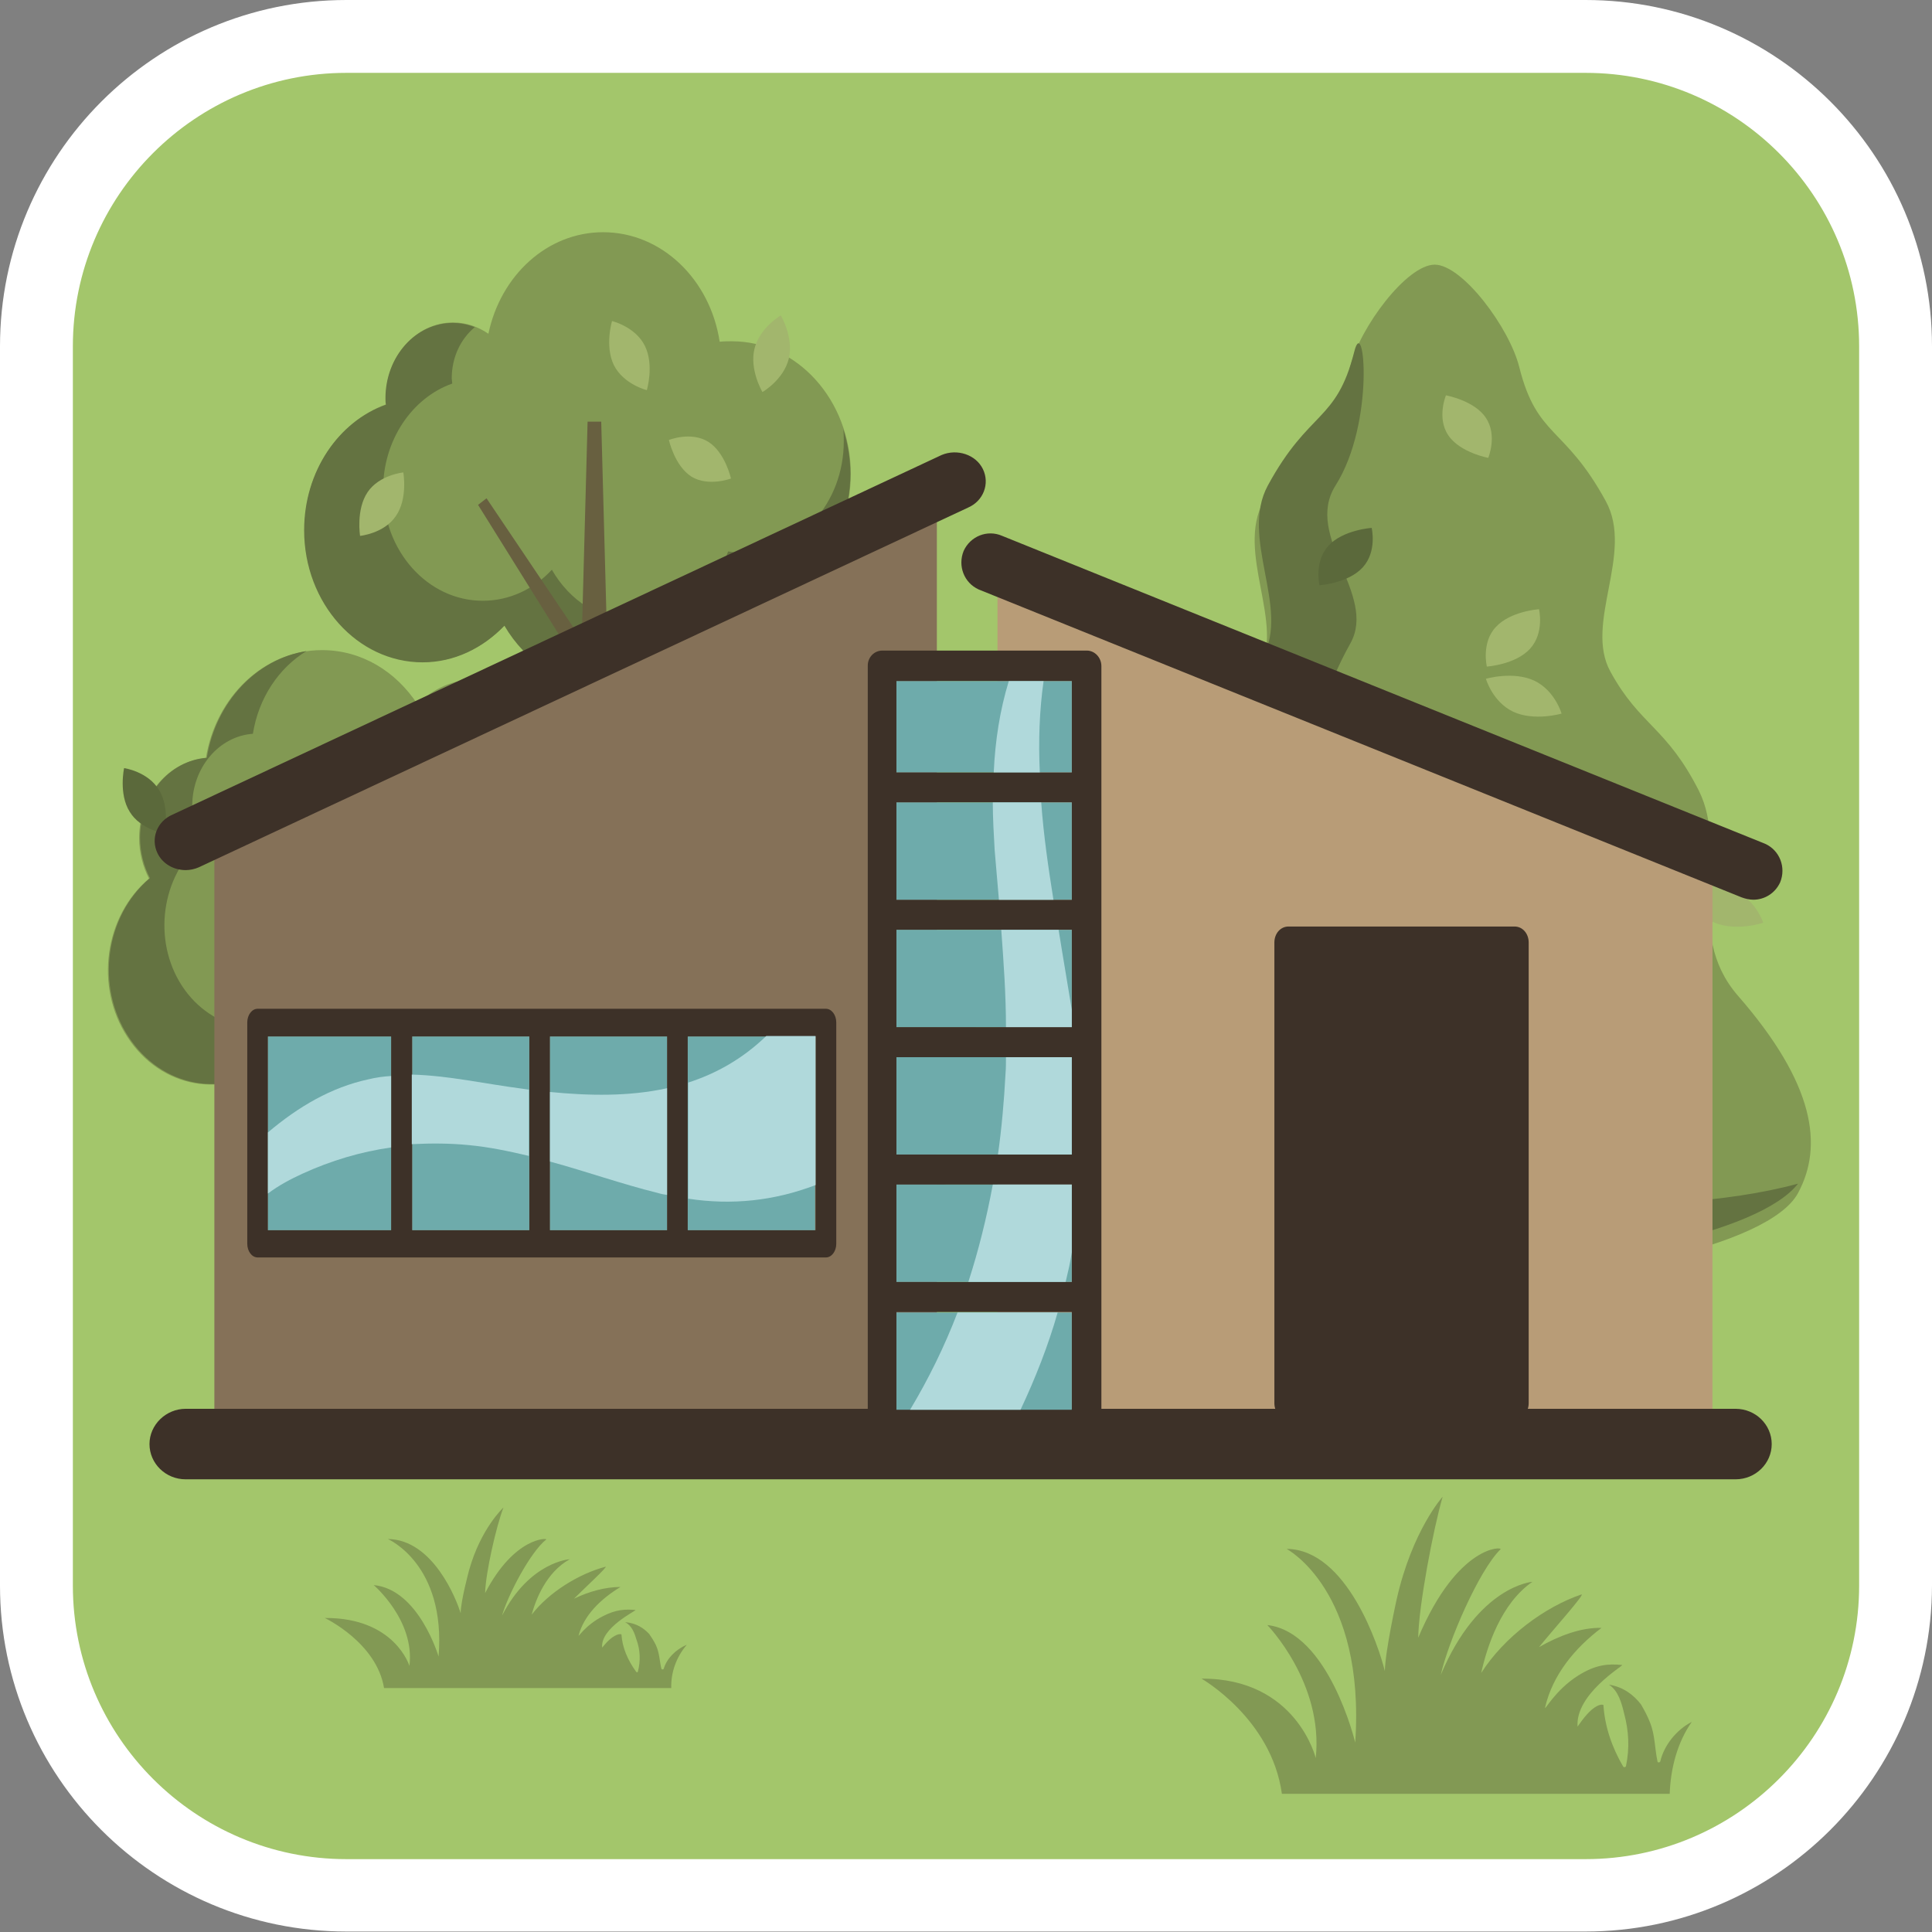 <?xml version="1.0" encoding="UTF-8"?> <svg xmlns="http://www.w3.org/2000/svg" width="411" height="411" viewBox="0 0 411 411" fill="none"><rect x="0" y="0" width="411" height="411" fill="#808080" stroke="none"/><g clip-path="url(#clip0_2799_2041)"><path d="M342.299 403.201H68.599C34.999 403.201 7.699 376.001 7.699 342.301V68.601C7.799 35.001 34.999 7.801 68.599 7.801H342.299C375.899 7.801 403.199 35.001 403.199 68.701V342.401C403.199 375.901 375.899 403.201 342.299 403.201Z" fill="#A3C66B"></path><path d="M337.3 410.9H73.7C33 410.9 0 377.9 0 337.3V73.7C0 33 33 0 73.7 0H337.3C377.9 0 411 33 411 73.7V337.3C410.9 377.9 377.9 410.9 337.3 410.9ZM73.7 15.5C41.6 15.5 15.5 41.6 15.5 73.7V337.3C15.5 369.4 41.6 395.5 73.7 395.5H337.3C369.4 395.5 395.5 369.4 395.5 337.3V73.7C395.5 41.6 369.4 15.5 337.3 15.5H73.7Z" fill="white"></path><path d="M317.9 306.101H292.5L296.3 266.701H314.1L317.9 306.101Z" fill="#686040"></path><path d="M369.7 211.801C357.9 198.201 368 181.401 361.4 168.201C354.5 154.601 348.9 154.401 342.6 142.901C336.9 132.601 347.7 117.701 341.6 106.601C332.8 90.501 327 93.201 323.2 78.101C321.1 69.701 311.1 56.301 305.2 56.301C299.3 56.301 289.3 69.601 287.2 78.101C283.4 93.201 277.6 90.401 268.8 106.601C262.8 117.701 273.5 132.601 267.8 142.901C261.5 154.301 255.9 154.601 249 168.201C242.4 181.301 252.5 198.101 240.7 211.801C224.3 230.601 222.5 243.801 227.9 253.801C234 265.201 273.4 273.101 305.2 273.101C337 273.101 376.4 265.201 382.5 253.801C387.9 243.801 386.1 230.601 369.7 211.801Z" fill="#829953"></path><path d="M329.7 256.601C297.9 256.601 276.7 247.501 268.8 239.001C260.6 230.201 264.9 226.201 276.7 205.401C285.7 189.701 270.1 174.901 276.7 161.701C283.6 148.101 281 148.201 287.3 136.801C293 126.501 277.3 114.101 284.1 103.301C292.6 89.901 290.2 66.401 288.1 74.801C284.3 89.901 278.5 87.101 269.7 103.301C263.7 114.401 274.4 129.301 268.7 139.601C262.4 151.001 256.8 151.301 249.9 164.901C243.3 178.001 253.4 194.801 241.6 208.501C225.2 227.301 223.4 240.501 228.8 250.501C234.9 261.901 274.3 269.801 306.1 269.801C336.6 269.801 374.2 262.501 382.5 251.801C367.1 256.001 347.6 256.601 329.7 256.601Z" fill="#647341"></path><path d="M267.9 171.901C271.8 169.201 277.9 169.801 277.9 169.801C277.9 169.801 277.8 174.901 273.9 177.701C270 180.401 263.9 179.801 263.9 179.801C263.9 179.801 264.1 174.601 267.9 171.901Z" fill="#A2B66D"></path><path d="M282.599 116.101C285.699 112.701 291.799 112.301 291.799 112.301C291.799 112.301 292.999 117.301 289.899 120.701C286.799 124.101 280.699 124.501 280.699 124.501C280.699 124.501 279.499 119.501 282.599 116.101Z" fill="#5B693B"></path><path d="M318.199 133.402C321.299 130.002 327.399 129.602 327.399 129.602C327.399 129.602 328.599 134.602 325.499 138.002C322.399 141.402 316.299 141.802 316.299 141.802C316.299 141.802 315.099 136.702 318.199 133.402Z" fill="#A2B66D"></path><path d="M316.099 88.902C318.599 92.602 316.599 97.402 316.599 97.402C316.599 97.402 310.599 96.302 308.099 92.602C305.599 88.902 307.599 84.102 307.599 84.102C307.599 84.102 313.699 85.202 316.099 88.902Z" fill="#A2B66D"></path><path d="M326.4 144.802C330.8 146.902 332.2 151.802 332.2 151.802C332.2 151.802 326.4 153.502 321.9 151.402C317.5 149.302 316.1 144.402 316.1 144.402C316.1 144.402 321.9 142.702 326.4 144.802Z" fill="#A2B66D"></path><path d="M277.2 242.002C275.2 245.902 269.3 247.502 269.3 247.502C269.3 247.502 266.7 242.902 268.7 239.002C270.7 235.102 276.6 233.502 276.6 233.502C276.6 233.502 279.2 238.202 277.2 242.002Z" fill="#5B693B"></path><path d="M343.499 259.601C339.799 262.501 333.699 262.101 333.699 262.101C333.699 262.101 333.499 257.001 337.199 254.101C340.899 251.201 346.999 251.601 346.999 251.601C346.999 251.601 347.199 256.701 343.499 259.601Z" fill="#5B693B"></path><path d="M364.799 196.301C360.299 194.401 358.699 189.501 358.699 189.501C358.699 189.501 364.499 187.601 368.999 189.501C373.499 191.401 375.099 196.301 375.099 196.301C375.099 196.301 369.399 198.201 364.799 196.301Z" fill="#A2B66D"></path><path d="M368.8 187.102C366 190.602 359.8 191.302 359.8 191.302C359.8 191.302 358.3 186.302 361.1 182.802C363.9 179.302 370.1 178.602 370.1 178.602C370.1 178.602 371.7 183.602 368.8 187.102Z" fill="#A2B66D"></path><path d="M239.6 199.302C236.7 195.802 238.2 190.902 238.2 190.902C238.2 190.902 244.3 191.602 247.2 195.002C250.1 198.502 248.6 203.402 248.6 203.402C248.6 203.402 242.5 202.802 239.6 199.302Z" fill="#5B693B"></path><path d="M300.299 217.401C296.599 214.501 296.699 209.401 296.699 209.401C296.699 209.401 302.899 209.001 306.599 211.801C310.299 214.701 310.199 219.801 310.199 219.801C310.199 219.801 303.999 220.301 300.299 217.401Z" fill="#5B693B"></path><path d="M244.7 210.601C241.8 214.001 235.6 214.601 235.6 214.601C235.6 214.601 234.2 209.601 237.2 206.201C240.1 202.801 246.3 202.201 246.3 202.201C246.3 202.201 247.6 207.201 244.7 210.601Z" fill="#5B693B"></path><path d="M207.2 220.101C207.6 218.801 207.8 217.401 207.8 216.001C207.8 208.801 202.6 203.001 196.2 203.001C195.3 203.001 194.3 203.101 193.5 203.401C192.5 192.101 184 183.301 173.6 183.301C166.4 183.301 160.1 187.501 156.6 193.901C153.8 192.501 150.8 191.701 147.5 191.701C135.4 191.701 125.7 202.601 125.7 216.001C125.7 216.201 125.7 216.301 125.7 216.501C119.6 218.201 115.1 224.301 115.1 231.701C115.1 240.401 121.4 247.401 129.1 247.401C130.1 247.401 131.1 247.301 132.1 247.001C135.9 254.001 142.8 258.701 150.7 258.701C151.3 258.701 151.9 258.701 152.5 258.601C156.5 264.001 162.6 267.401 169.3 267.401C176.3 267.401 182.4 263.801 186.4 258.101C189.6 260.601 193.5 262.001 197.7 262.001C208.7 262.001 217.7 252.001 217.7 239.701C217.7 231.201 213.5 223.801 207.2 220.101Z" fill="#829953"></path><path d="M205.9 252.7C202.3 252.7 199 251.5 196.3 249.4C192.9 254.2 187.6 257.3 181.7 257.3C175.9 257.3 170.8 254.4 167.4 249.8C166.9 249.8 166.4 249.9 165.9 249.9C159.2 249.9 153.3 245.9 150.1 239.9C149.3 240.1 148.4 240.2 147.6 240.2C141 240.2 135.7 234.2 135.7 226.9C135.7 220.7 139.5 215.4 144.7 214C144.7 213.9 144.7 213.7 144.7 213.6C144.7 205.7 148.7 198.8 154.5 195.3C152.4 194.5 150.2 194.1 147.9 194.1C135.8 194.1 126.1 205 126.1 218.4C126.1 218.6 126.1 218.7 126.1 218.9C120 220.6 115.5 226.7 115.5 234.1C115.5 242.8 121.8 249.8 129.5 249.8C130.5 249.8 131.5 249.7 132.5 249.4C136.3 256.4 143.2 261.1 151.1 261.1C151.7 261.1 152.3 261.1 152.9 261C156.9 266.4 163 269.8 169.7 269.8C176.7 269.8 182.8 266.2 186.8 260.5C190 263 193.9 264.4 198.1 264.4C207.4 264.4 215.3 257.2 217.4 247.6C214.4 250.8 210.3 252.7 205.9 252.7Z" fill="#647341"></path><path d="M177.2 148.501C177.2 139.201 170.5 131.701 162.2 131.701C154.3 131.701 147.8 138.501 147.2 147.201C145 143.901 141.4 141.701 137.4 141.701C130.6 141.701 125.1 147.801 125.1 155.401C125.1 163.001 130.6 169.101 137.4 169.101C137.9 169.101 138.3 169.101 138.8 169.001C138.8 169.101 138.8 169.101 138.8 169.201C138.8 179.301 146.2 187.501 155.2 187.501C161 187.501 166 184.201 169 179.201C171.4 181.001 174.2 182.001 177.3 182.001C185.6 182.001 192.3 174.501 192.3 165.201C192.2 156.001 185.5 148.501 177.2 148.501Z" fill="#829953"></path><path d="M181.1 174.801C178.4 174.801 175.9 173.901 173.9 172.401C171.3 176.801 166.9 179.701 161.9 179.701C154 179.701 147.5 172.501 147.5 163.701C147.5 163.601 147.5 163.601 147.5 163.501C147.1 163.601 146.7 163.601 146.3 163.601C140.4 163.601 135.5 158.201 135.5 151.601C135.5 147.701 137.1 144.301 139.7 142.101C138.9 141.901 138.1 141.801 137.3 141.801C130.5 141.801 125 147.901 125 155.501C125 163.101 130.5 169.201 137.3 169.201C137.8 169.201 138.2 169.201 138.7 169.101C138.7 169.201 138.7 169.201 138.7 169.301C138.7 179.401 146.1 187.601 155.1 187.601C160.9 187.601 165.9 184.301 168.9 179.301C171.3 181.101 174.1 182.101 177.2 182.101C184.6 182.101 190.7 176.201 192 168.401C189.6 172.201 185.6 174.801 181.1 174.801Z" fill="#647341"></path><path d="M155.699 72.6C154.799 72.6 153.999 72.6 153.099 72.7C151.099 59.5 140.799 49.4 128.299 49.4C116.399 49.4 106.499 58.6 103.899 71C101.699 69.5 99.199 68.6 96.399 68.6C88.499 68.6 82.099 75.8 82.099 84.6C82.099 85.1 82.099 85.5 82.199 86C72.099 89.6 64.799 100.2 64.799 112.7C64.799 128.2 76.099 140.8 89.999 140.8C96.699 140.8 102.799 137.8 107.399 133C111.899 140.7 119.699 145.9 128.499 145.9C139.099 145.9 148.099 138.6 151.799 128.4C153.099 128.6 154.399 128.8 155.799 128.8C169.699 128.8 180.999 116.2 180.999 100.7C180.899 85.1 169.599 72.6 155.699 72.6Z" fill="#829953"></path><path d="M179.399 91.301C179.499 92.201 179.499 93.001 179.499 93.901C179.499 107.001 169.999 117.601 158.299 117.601C157.099 117.601 155.999 117.501 154.899 117.301C151.699 126.001 144.099 132.101 135.199 132.101C127.699 132.101 121.199 127.801 117.399 121.201C113.599 125.301 108.399 127.801 102.699 127.801C90.999 127.801 81.499 117.201 81.499 104.101C81.499 93.601 87.699 84.601 96.199 81.601C96.199 81.201 96.099 80.801 96.099 80.501C96.099 76.001 97.999 72.101 100.999 69.601C99.499 69.001 97.899 68.701 96.299 68.701C88.399 68.701 81.999 75.901 81.999 84.701C81.999 85.201 81.999 85.601 82.099 86.101C71.999 89.701 64.699 100.301 64.699 112.801C64.699 128.301 75.999 140.901 89.899 140.901C96.599 140.901 102.699 137.901 107.299 133.101C111.799 140.801 119.599 146.001 128.399 146.001C138.999 146.001 147.999 138.701 151.699 128.501C152.999 128.701 154.299 128.901 155.699 128.901C169.599 128.901 180.899 116.301 180.899 100.801C180.899 97.301 180.299 94.201 179.399 91.301Z" fill="#647341"></path><path d="M124.299 283.801L128.999 287.601L166.399 227.601L163.599 225.301L124.299 283.801Z" fill="#686040"></path><path d="M124.299 196.102L128.299 199.302L160.299 148.102L157.899 146.102L124.299 196.102Z" fill="#686040"></path><path d="M128.399 143.002L125.399 145.402L101.699 107.402L103.499 106.002L128.399 143.002Z" fill="#686040"></path><path d="M133.9 312.601H119L125 89.701H127.9L133.9 312.601Z" fill="#686040"></path><path d="M146.5 193.801C146.5 179.701 136.2 168.201 123.6 168.201C122.3 168.201 121.1 168.301 119.9 168.601C120 167.601 120.1 166.501 120.1 165.501C120.1 153.901 111.7 144.501 101.3 144.501C96.5 144.501 92.1 146.501 88.8 149.801C84.2 142.801 76.9 138.301 68.5 138.301C56.2 138.301 45.9 148.201 43.8 161.301C35.9 161.901 29.6 169.201 29.6 178.301C29.6 181.401 30.4 184.401 31.7 186.901C22.2 194.901 20.1 209.901 27.1 220.601C34.2 231.501 47.8 234.001 57.6 226.101C57.7 226.001 57.8 225.901 57.9 225.901C62.6 235.701 71.8 242.401 82.4 242.401C91.9 242.401 100.2 237.101 105.2 229.001C107.6 230.401 110.3 231.201 113.2 231.201C120.7 231.201 127.2 225.901 129.7 218.501C139.4 215.301 146.5 205.501 146.5 193.801Z" fill="#829953"></path><path d="M146.199 189.6C144.799 198.3 138.999 205.4 131.499 207.8C129.199 214.5 123.399 219.2 116.599 219.2C113.999 219.2 111.499 218.5 109.299 217.2C104.799 224.5 97.199 229.3 88.699 229.3C79.099 229.3 70.699 223.3 66.499 214.4C66.399 214.5 66.299 214.5 66.299 214.6C57.499 221.7 45.099 219.5 38.699 209.7C32.399 200 34.299 186.4 42.799 179.2C41.599 176.9 40.899 174.3 40.899 171.4C40.899 163.3 46.599 156.6 53.799 156.1C54.999 148.5 59.299 142.1 65.199 138.5C54.499 140.2 45.899 149.4 43.999 161.2C36.099 161.8 29.799 169.1 29.799 178.2C29.799 181.3 30.599 184.3 31.899 186.8C22.399 194.8 20.299 209.8 27.299 220.5C34.399 231.4 47.999 233.9 57.799 226C57.899 225.9 57.999 225.8 58.099 225.8C62.799 235.6 71.999 242.3 82.599 242.3C92.099 242.3 100.399 237 105.399 228.9C107.799 230.3 110.499 231.1 113.399 231.1C120.899 231.1 127.399 225.8 129.899 218.4C139.499 215.3 146.599 205.5 146.599 193.8C146.499 192.4 146.399 191 146.199 189.6Z" fill="#647341"></path><path d="M126.7 244.601L122.5 247.901L89.4 194.801L91.8 192.801L126.7 244.601Z" fill="#686041"></path><path d="M160.5 74.2C161.6 69.7 166.1 67.1 166.1 67.1C166.1 67.1 168.9 71.8 167.8 76.3C166.7 80.8 162.2 83.4 162.2 83.4C162.2 83.4 159.4 78.7 160.5 74.2Z" fill="#A2B66D"></path><path d="M78.199 104.7C80.699 101 85.799 100.5 85.799 100.5C85.799 100.5 86.799 106.1 84.199 109.8C81.699 113.5 76.599 114 76.599 114C76.599 114 75.699 108.4 78.199 104.7Z" fill="#A2B66D"></path><path d="M165.199 160.8C167.699 157.1 172.799 156.6 172.799 156.6C172.799 156.6 173.799 162.2 171.199 165.9C168.699 169.6 163.599 170.1 163.599 170.1C163.599 170.1 162.699 164.5 165.199 160.8Z" fill="#A2B66D"></path><path d="M137.2 73.599C139.2 77.699 137.6 82.999 137.6 82.999C137.6 82.999 132.7 81.799 130.6 77.699C128.6 73.599 130.2 68.299 130.2 68.299C130.2 68.299 135.2 69.499 137.2 73.599Z" fill="#A2B66D"></path><path d="M182.699 214.099C186.299 216.399 187.499 221.899 187.499 221.899C187.499 221.899 182.699 223.699 179.099 221.499C175.499 219.199 174.299 213.699 174.299 213.699C174.299 213.699 179.099 211.899 182.699 214.099Z" fill="#A2B66D"></path><path d="M150.699 93.999C154.299 96.299 155.499 101.799 155.499 101.799C155.499 101.799 150.699 103.599 147.099 101.399C143.499 99.099 142.299 93.599 142.299 93.599C142.299 93.599 146.999 91.699 150.699 93.999Z" fill="#A2B66D"></path><path d="M179.4 251.799C175.6 253.699 171 251.499 171 251.499C171 251.499 172.5 246.099 176.3 244.199C180.1 242.299 184.7 244.499 184.7 244.499C184.7 244.499 183.2 249.799 179.4 251.799Z" fill="#5B693B"></path><path d="M59.899 189.6C55.999 187.9 54.299 182.5 54.299 182.5C54.299 182.5 58.799 180 62.699 181.7C66.599 183.4 68.299 188.8 68.299 188.8C68.299 188.8 63.699 191.4 59.899 189.6Z" fill="#5B693B"></path><path d="M211.9 231.1C208.2 229 206.9 223.5 206.9 223.5C206.9 223.5 211.6 221.4 215.3 223.5C219 225.6 220.3 231.1 220.3 231.1C220.3 231.1 215.6 233.2 211.9 231.1Z" fill="#A2B66D"></path><path d="M208.4 208.999C206.1 212.899 201 213.599 201 213.599C201 213.599 199.8 208.099 202.1 204.299C204.4 200.499 209.5 199.699 209.5 199.699C209.5 199.699 210.7 205.099 208.4 208.999Z" fill="#A2B66D"></path><path d="M27.6 172.7C25.2 168.9 26.4 163.4 26.4 163.4C26.4 163.4 31.4 164.1 33.8 168C36.2 171.8 35 177.3 35 177.3C35 177.3 29.9 176.5 27.6 172.7Z" fill="#5B693B"></path><path d="M59.7 231.9C57.3 235.7 52.3 236.3 52.3 236.3C52.3 236.3 51.2 230.8 53.6 227C56 223.2 61 222.6 61 222.6C61 222.6 62.2 228.1 59.7 231.9Z" fill="#5B693B"></path><path d="M109.5 181.999C106.9 185.699 101.9 186.099 101.9 186.099C101.9 186.099 101 180.499 103.5 176.899C106.1 173.199 111.1 172.799 111.1 172.799C111.1 172.799 112 178.299 109.5 181.999Z" fill="#5B693B"></path><path d="M68.499 176.2C69.499 171.7 73.999 169 73.999 169C73.999 169 76.899 173.7 75.899 178.2C74.899 182.7 70.399 185.4 70.399 185.4C70.399 185.4 67.499 180.7 68.499 176.2Z" fill="#5B693B"></path><path d="M297.801 168.1C297.601 187.5 297.301 206.8 297.101 226.2C297.001 232.1 301.701 237.7 307.001 237.4C312.401 237.1 316.801 232.5 316.901 226.2C317.101 206.8 317.401 187.5 317.601 168.1C317.701 162.2 313.001 156.6 307.701 156.9C302.301 157.2 297.901 161.9 297.801 168.1Z" fill="#A6664B"></path><path d="M199.302 108.299L45.602 177.599V307.199H199.302V108.299Z" fill="#857158"></path><path d="M212.201 123.699L364.301 184.899V307.199H212.201V123.699Z" fill="#B89C77"></path><path d="M369.201 314.699H39.501C35.201 314.699 31.801 311.299 31.801 307.199C31.801 303.099 35.301 299.699 39.501 299.699H369.201C373.501 299.699 376.901 303.099 376.901 307.199C376.901 311.299 373.501 314.699 369.201 314.699Z" fill="#3D3128"></path><path d="M39.501 185.1C37.001 185.1 34.601 183.8 33.501 181.5C32.001 178.4 33.401 174.7 36.701 173.3L200.301 96.799C203.601 95.4 207.601 96.7 209.101 99.799C210.601 102.9 209.201 106.6 205.901 108L42.301 184.5C41.401 184.9 40.401 185.1 39.501 185.1Z" fill="#3D3128"></path><path d="M373 191.399C372.2 191.399 371.3 191.199 370.5 190.899L208.2 125.4C205.1 124 203.7 120.4 205 117.2C206.4 114.1 210 112.6 213.2 114L375.5 179.5C378.6 180.9 380 184.5 378.7 187.7C377.6 190.1 375.3 191.399 373 191.399Z" fill="#3D3128"></path><path d="M322.202 197.1H274.102C272.402 197.1 271.102 198.6 271.102 200.5V298.5C271.102 300.4 272.402 301.9 274.102 301.9H322.202C323.902 301.9 325.202 300.4 325.202 298.5V200.5C325.202 198.6 323.902 197.1 322.202 197.1Z" fill="#3D3128"></path><path d="M231.202 138.4H187.702C186.002 138.4 184.602 139.8 184.602 141.6V308C184.602 309.8 186.002 311.2 187.702 311.2H231.202C232.902 311.2 234.302 309.8 234.302 308V141.7C234.302 139.9 232.902 138.4 231.202 138.4ZM228.002 307H190.702V306.3H228.002V307ZM228.002 299.8H190.702V279.1H228.002V299.8ZM228.002 272.7H190.702V252H228.002V272.7ZM228.002 245.6H190.702V224.9H228.002V245.6ZM228.002 218.5H190.702V197.8H228.002V218.5ZM228.002 191.4H190.702V170.7H228.002V191.4ZM228.002 164.3H190.702V144.9H228.002V164.3Z" fill="#3D3128"></path><path d="M228.001 144.9H190.701V164.3H228.001V144.9Z" fill="#6EABAB"></path><path d="M228.001 170.701H190.701V191.401H228.001V170.701Z" fill="#6EABAB"></path><path d="M228.001 197.801H190.701V218.501H228.001V197.801Z" fill="#6EABAB"></path><path d="M228.001 224.9H190.701V245.6H228.001V224.9Z" fill="#6EABAB"></path><path d="M228.001 252H190.701V272.7H228.001V252Z" fill="#6EABAB"></path><path d="M228.001 279.201H190.701V299.901H228.001V279.201Z" fill="#6EABAB"></path><path d="M222.002 144.9H214.602C212.702 151.1 211.702 157.6 211.402 164.3H221.202C220.902 157.7 221.102 151.3 222.002 144.9Z" fill="#B0D9DB"></path><path d="M212.501 191.401H224.101C223.001 184.501 222.001 177.601 221.501 170.701H211.201C211.201 174.001 211.401 177.401 211.601 180.901C211.901 184.401 212.201 187.901 212.501 191.401Z" fill="#B0D9DB"></path><path d="M228.002 218.501V214.801C227.102 209.201 226.102 203.501 225.202 197.801H213.002C213.502 204.701 214.002 211.501 214.002 218.501H228.002Z" fill="#B0D9DB"></path><path d="M214.001 224.9C214.001 226.1 214.001 227.3 213.901 228.5C213.601 234.2 213.101 239.9 212.301 245.6H228.001V224.9H214.001Z" fill="#B0D9DB"></path><path d="M228.002 266.4V252H211.202C209.902 259 208.202 265.9 206.002 272.7H226.702C227.202 270.6 227.702 268.5 228.002 266.4Z" fill="#B0D9DB"></path><path d="M225.002 279.201H203.702C200.902 286.501 197.502 293.401 193.602 299.901H217.102C220.302 293.101 223.002 286.201 225.002 279.201Z" fill="#B0D9DB"></path><path d="M175.702 214.6H54.802C53.602 214.6 52.602 215.9 52.602 217.5V264.6C52.602 266.2 53.602 267.5 54.802 267.5H175.702C176.902 267.5 177.902 266.2 177.902 264.6V217.5C177.902 215.9 176.902 214.6 175.702 214.6ZM83.202 261.7H57.002V220.5H83.202V261.7ZM112.602 261.7H87.702V220.5H112.602V261.7ZM141.902 261.7H117.002V220.5H141.902V261.7ZM173.502 261.7H146.402V220.5H173.502V261.7Z" fill="#3D3128"></path><path d="M173.401 220.5H146.301V261.7H173.401V220.5Z" fill="#6EABAB"></path><path d="M141.902 220.5H117.002V261.7H141.902V220.5Z" fill="#6EABAB"></path><path d="M112.601 220.5H87.701V261.7H112.601V220.5Z" fill="#6EABAB"></path><path d="M83.202 220.5H57.002V261.7H83.202V220.5Z" fill="#6EABAB"></path><path d="M173.502 252.1V220.4H163.002C157.902 225.3 152.302 228.4 146.402 230.3V255C155.602 256.4 164.602 255.5 173.502 252.1Z" fill="#B0D9DB"></path><path d="M140.002 253.8C140.602 254 141.302 254.1 141.902 254.2V231.5C133.702 233.3 125.202 233.1 117.002 232.3V247.1C124.702 249.2 132.302 251.9 140.002 253.8Z" fill="#B0D9DB"></path><path d="M99.702 243.6C104.002 244 108.302 244.9 112.502 245.9V231.8C112.002 231.7 111.602 231.7 111.102 231.6C103.302 230.6 95.402 228.8 87.602 228.6V243.4C91.702 243.2 95.702 243.2 99.702 243.6Z" fill="#B0D9DB"></path><path d="M64.302 249.7C70.402 246.9 76.802 245 83.202 244.1V228.9C81.602 229 80.002 229.2 78.402 229.6C70.502 231.3 63.502 235.4 57.002 240.9V253.9C59.402 252.1 61.902 250.8 64.302 249.7Z" fill="#B0D9DB"></path><path d="M359.9 366.3C356.6 368 354 371.3 353.2 374.7C353.1 375 352.6 375 352.6 374.7C352 371.9 352.1 369.1 351 366.4C350.5 365.1 349.8 363.8 349.1 362.6C347.5 360.5 345.3 358.9 342.4 358.4H342.3C344.3 359.7 345 362.4 345.5 364.5C346.5 368.2 346.7 371.9 345.9 375.7C345.8 376 345.4 376 345.3 375.8C342.9 371.7 341.4 367.3 341.1 362.7C340.8 362.6 340.4 362.6 339.8 362.9C338.2 363.7 336.8 365.6 335.6 367.3C335.1 360.4 345.3 354.4 345.1 354.2C342.1 353.9 339.5 354.1 335.8 356.4C330.7 359.6 328.5 364.2 328.7 363.2C330.3 356.3 335 350.6 340.7 346.3C336.3 346.2 331.6 348 327.4 350.4C330.3 346.8 337.4 338.9 336.4 339.2C328.7 341.8 320 348.2 315.1 355.9C316.3 350.4 319.3 341.1 326 336.5C326 336.5 314.5 337.3 306.5 356.3C308.1 349.2 314.6 334.1 319.2 329.6C319.8 329 310.1 328.5 301.7 348.4C301.8 341.6 304.9 325.3 306.9 318.4C306.9 318.4 300.4 325.6 297.1 340.3C297.1 340.3 294.7 351.1 294.6 355.5C293.4 350.5 286.6 329.6 273.7 329.5C273.7 329.5 290.5 338.3 288.3 370.7C288.3 370.7 282.7 347.2 269.6 345.7C269.6 345.7 281.6 358 279.9 374C279.9 374 275.8 357 255.6 357.1C255.6 357.1 270.5 365.6 272.7 381.6H355.2C355.4 376.2 356.8 370.7 359.9 366.3Z" fill="#829954"></path><path d="M146.1 349.899C143.7 350.899 141.8 352.899 141.2 354.999C141.1 355.199 140.8 355.199 140.7 354.999C140.3 353.299 140.3 351.599 139.5 349.899C139.1 349.099 138.6 348.299 138.1 347.599C136.9 346.299 135.3 345.299 133.1 345.099H133C134.5 345.899 135 347.499 135.4 348.799C136.2 350.999 136.3 353.299 135.7 355.599C135.7 355.799 135.4 355.799 135.3 355.599C133.5 353.099 132.4 350.499 132.2 347.699C132 347.599 131.7 347.599 131.2 347.799C130 348.299 129 349.399 128.1 350.499C127.7 346.299 135.3 342.699 135.2 342.499C133 342.299 131 342.399 128.3 343.799C124.5 345.699 122.9 348.499 123.1 347.899C124.2 343.699 127.7 340.199 132 337.599C128.7 337.599 125.2 338.599 122.1 340.099C124.3 337.899 129.5 333.099 128.8 333.299C123.1 334.799 116.7 338.799 113.1 343.499C114 340.199 116.2 334.499 121.2 331.699C121.2 331.699 112.7 332.199 106.8 343.699C108 339.399 112.8 330.199 116.2 327.499C116.6 327.199 109.5 326.799 103.2 338.899C103.3 334.699 105.5 324.899 107.1 320.699C107.1 320.699 102.3 325.099 99.8 333.999C99.8 333.999 98 340.599 98 343.199C97.1 340.199 92.1 327.499 82.5 327.399C82.5 327.399 94.9 332.699 93.3 352.399C93.3 352.399 89.1 338.099 79.5 337.199C79.5 337.199 88.3 344.699 87.1 354.399C87.1 354.399 84 344.099 69.1 344.199C69.1 344.199 80.1 349.399 81.7 359.099H142.8C142.7 355.899 143.8 352.599 146.1 349.899Z" fill="#829954"></path></g><defs><clipPath id="clip0_2799_2041"><rect width="410.9" height="410.9" fill="white"></rect></clipPath></defs></svg> 